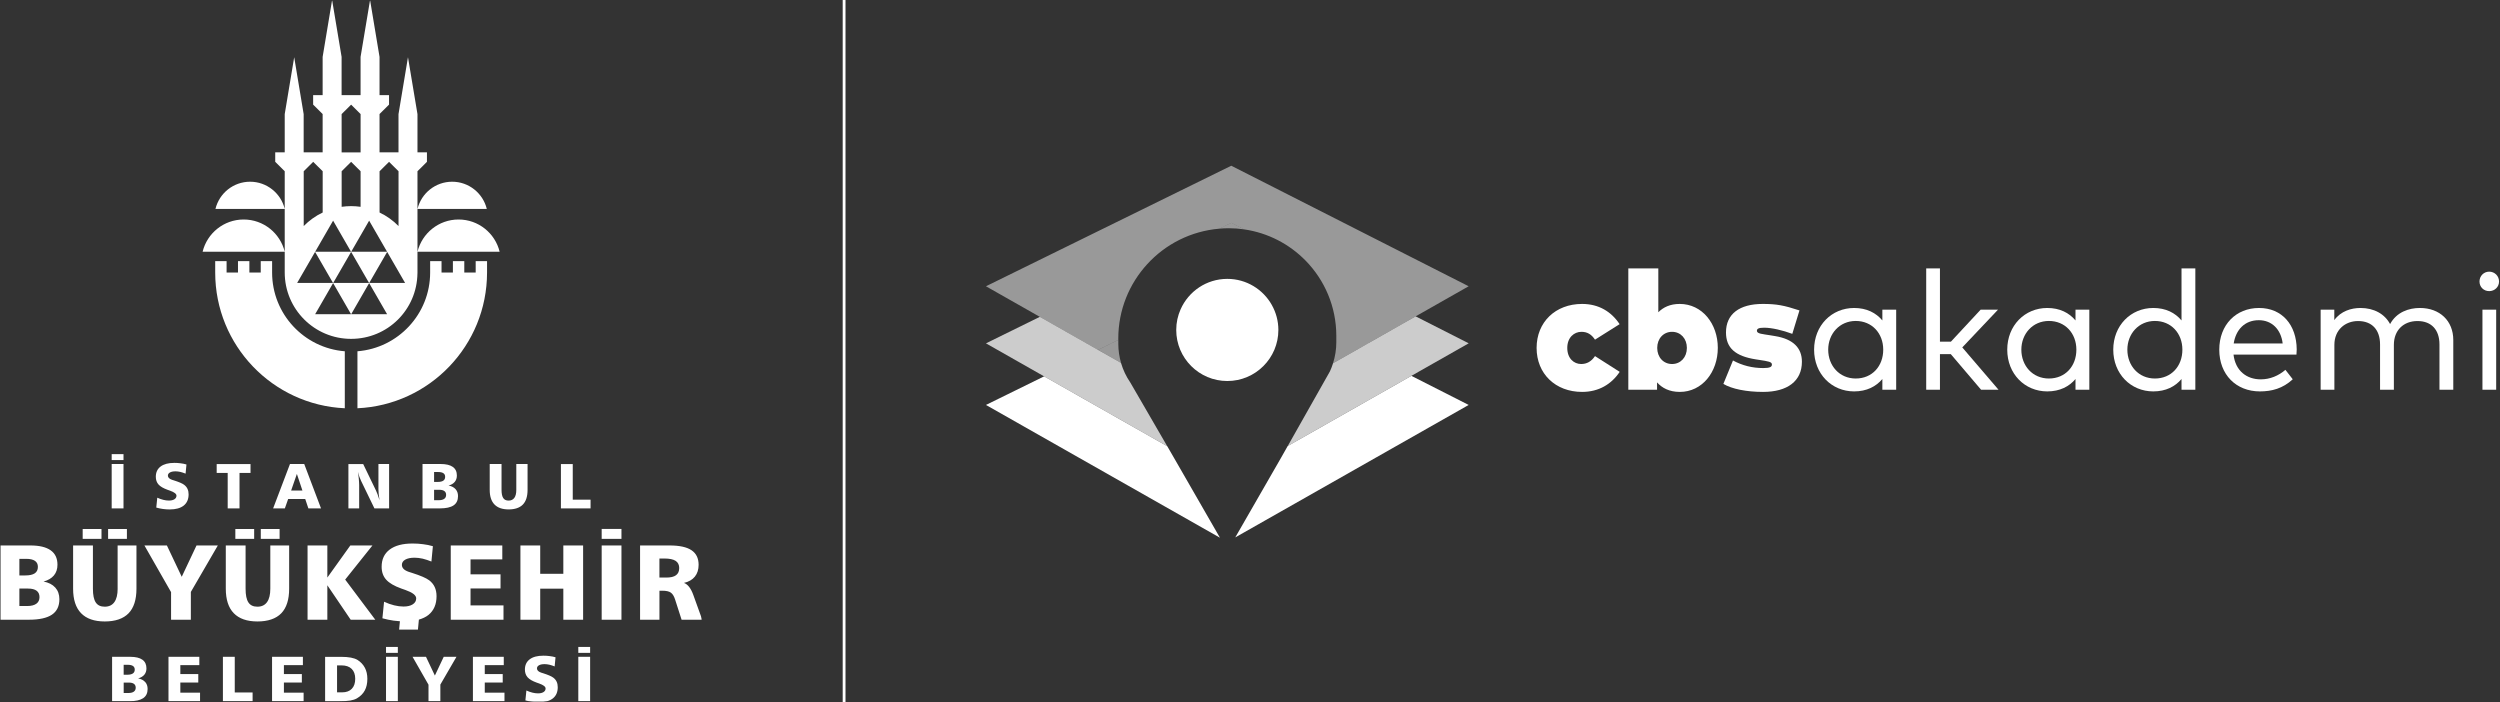 <svg width="890" height="250" viewBox="0 0 890 250" fill="none" xmlns="http://www.w3.org/2000/svg">
<rect x="0" y="0" width="890" height="250" fill="#333333" stroke="none"/>
<path d="M437.41 81.25C439.29 81.25 441.13 81.39 442.93 81.65L438.33 79.32L434.09 81.4C435.18 81.31 436.29 81.25 437.4 81.25H437.41Z" fill="white" fill-opacity="0.5"/>
<path d="M889.66 100.22C889.66 102.17 888.1 103.64 886.15 103.64C884.2 103.64 882.7 102.17 882.7 100.22C882.7 98.27 884.2 96.71 886.15 96.71C888.1 96.71 889.66 98.24 889.66 100.22ZM888.64 138.74H883.75V110.24H888.64V138.74Z" fill="white"/>
<path d="M502.45 133.8L458.42 158.79L456.03 163.01L439.75 191.32L522.85 144.16L502.45 133.8Z" fill="white"/>
<path d="M415.55 158.86L371.71 133.98L351 144.16L434.3 191.43L417.95 163.01L415.55 158.86Z" fill="white"/>
<path d="M503.95 112.63L483.55 124.21L474.57 129.31C474.25 130.3 473.89 131.27 473.46 132.2L458.43 158.79L502.46 133.8L522.86 122.22L503.96 112.62L503.95 112.63Z" fill="white" fill-opacity="0.75"/>
<path d="M399.09 129.2L390.9 124.55L370.19 112.79L351 122.23L371.71 133.99L415.54 158.86L402.38 136.16C400.93 134.06 399.82 131.71 399.08 129.21L399.09 129.2Z" fill="white" fill-opacity="0.75"/>
<path d="M398.12 121.01L390.91 124.55L399.1 129.2C398.47 127.05 398.12 124.78 398.12 122.43V121.01Z" fill="white" fill-opacity="0.5"/>
<path d="M452.78 108.59C449.67 103.04 443.74 99.28 436.92 99.28C429.5 99.28 423.13 103.73 420.3 110.11C419.3 112.36 418.74 114.84 418.74 117.46C418.74 127.5 426.88 135.64 436.92 135.64C446.96 135.64 455.1 127.5 455.1 117.46C455.1 114.24 454.25 111.22 452.78 108.6V108.59Z" fill="white"/>
<path d="M438.33 59L351 101.91L370.19 112.8L390.9 124.56L398.11 121.02V120.55C398.11 110.32 402.02 101.01 408.43 94.02C414.91 86.94 423.96 82.26 434.09 81.41L438.33 79.33L442.93 81.66C451.42 82.89 459.01 86.9 464.75 92.74C471.54 99.65 475.73 109.13 475.73 119.59V121.82C475.73 124.44 475.31 126.95 474.56 129.32L483.54 124.22L503.94 112.64L522.84 101.91L438.33 59Z" fill="white" fill-opacity="0.5"/>
<path d="M576.58 115.4L567.82 120.92C566.56 119.03 565.09 118.13 562.99 118.13C560.38 118.13 557.95 120.14 557.95 123.86C557.95 127.58 560.29 129.59 562.9 129.59C564.91 129.59 566.53 128.69 567.82 126.77L576.61 132.38C573.7 136.76 569.17 139.52 563.23 139.52C553.72 139.52 547.03 133.04 547.03 123.86C547.03 114.68 553.72 108.2 563.23 108.2C569.17 108.2 573.64 110.96 576.58 115.4Z" fill="white"/>
<path d="M611.54 123.83C611.54 132.47 605.96 139.52 598.01 139.52C594.26 139.52 591.68 138.11 589.91 136.13V138.74H579.68V95.54H590.36V111.17C592.1 109.4 594.56 108.2 597.98 108.2C605.96 108.2 611.54 115.25 611.54 123.83ZM589.97 123.86C589.97 127.19 592.19 129.59 595.25 129.59C598.31 129.59 600.53 127.19 600.53 123.86C600.53 120.53 598.31 118.13 595.25 118.13C592.19 118.13 589.97 120.53 589.97 123.86Z" fill="white"/>
<path d="M638.06 118.85C634.67 117.59 630.77 116.66 628.04 116.66C625.97 116.66 625.46 117.08 625.46 117.77C625.46 118.85 627.5 118.91 630.2 119.36L632 119.66C638.33 120.71 641.48 123.83 641.48 128.78C641.48 135.65 636.35 139.52 627.65 139.52C621.74 139.52 616.52 138.47 613.52 136.67L616.94 128.33C620.24 130.13 623.87 131.03 627.71 131.03C630.05 131.03 630.8 130.64 630.8 129.77C630.8 128.81 629.57 128.63 626.27 128.12L625.1 127.94C617.75 126.8 614.45 123.86 614.45 118.34C614.45 111.8 619.22 108.2 627.53 108.2C632.42 108.2 635.03 108.68 640.61 110.51L638.06 118.85Z" fill="white"/>
<path d="M675.04 138.74H670.12V134.93C667.87 137.6 664.54 139.34 660.07 139.34C652.06 139.34 645.82 133.1 645.82 124.49C645.82 115.88 652.06 109.64 660.07 109.64C664.54 109.64 667.87 111.38 670.12 114.08V110.24H675.04V138.74ZM650.84 124.49C650.84 130.16 654.8 134.75 660.65 134.75C666.5 134.75 670.43 130.34 670.43 124.49C670.43 118.64 666.41 114.26 660.65 114.26C654.89 114.26 650.84 118.82 650.84 124.49Z" fill="white"/>
<path d="M690.62 121.64H694.52L705.11 110.24H711.29L698.57 123.68L711.47 138.74H705.26L694.49 126.08H690.62V138.74H685.73V95.54H690.62V121.64Z" fill="white"/>
<path d="M743.8 138.74H738.88V134.93C736.63 137.6 733.3 139.34 728.83 139.34C720.82 139.34 714.58 133.1 714.58 124.49C714.58 115.88 720.82 109.64 728.83 109.64C733.3 109.64 736.63 111.38 738.88 114.08V110.24H743.8V138.74ZM719.6 124.49C719.6 130.16 723.56 134.75 729.41 134.75C735.26 134.75 739.19 130.34 739.19 124.49C739.19 118.64 735.17 114.26 729.41 114.26C723.65 114.26 719.6 118.82 719.6 124.49Z" fill="white"/>
<path d="M776.62 114.08V95.54H781.54V138.74H776.62V134.93C774.37 137.6 771.04 139.34 766.57 139.34C758.56 139.34 752.32 133.1 752.32 124.49C752.32 115.88 758.56 109.64 766.57 109.64C771.04 109.64 774.37 111.38 776.62 114.08ZM757.34 124.49C757.34 130.16 761.3 134.75 767.15 134.75C773 134.75 776.93 130.34 776.93 124.49C776.93 118.64 772.91 114.26 767.15 114.26C761.39 114.26 757.34 118.82 757.34 124.49Z" fill="white"/>
<path d="M817.63 124.4C817.63 125.03 817.57 125.69 817.54 126.23H795.13C795.82 132.14 799.93 135.05 804.82 135.05C808.15 135.05 811.18 133.76 813.61 131.66L816.22 135.02C812.68 138.32 808.72 139.34 804.52 139.34C796.06 139.34 790.06 133.37 790.06 124.49C790.06 115.61 796.03 109.64 804.22 109.64C812.41 109.64 817.57 115.67 817.63 124.4ZM795.2 122.27H812.63C812.03 117.23 808.76 113.99 804.14 113.99C799.1 113.99 795.95 117.41 795.2 122.27Z" fill="white"/>
<path d="M873.37 121.04V138.74H868.45V122.63C868.45 117.38 865.57 114.29 860.62 114.29C855.67 114.29 852.22 117.56 852.22 122.75V138.74H847.3V122.63C847.3 117.38 844.42 114.29 839.47 114.29C834.88 114.29 831.04 117.44 831.04 122.75V138.74H826.15V110.24H831.01V113.96C833.35 110.75 837.04 109.64 840.34 109.64C845.17 109.64 848.98 111.8 850.87 115.37C853.21 111.05 857.62 109.64 861.49 109.64C868.54 109.64 873.37 114.2 873.37 121.04Z" fill="white"/>
<mask id="mask0_482_303" style="mask-type:luminance" maskUnits="userSpaceOnUse" x="0" y="0" width="250" height="250">
<path d="M250 0H0V250H250V0Z" fill="white"/>
</mask>
<g mask="url(#mask0_482_303)">
<mask id="mask1_482_303" style="mask-type:luminance" maskUnits="userSpaceOnUse" x="0" y="0" width="250" height="250">
<path d="M250 0H0V250H250V0Z" fill="white"/>
</mask>
<g mask="url(#mask1_482_303)">
<path d="M66.377 165.351L66.068 168.614C65.43 168.359 64.81 168.149 64.209 168.003C63.917 167.939 63.626 167.885 63.334 167.848C63.051 167.812 62.769 167.794 62.486 167.794C61.639 167.794 60.974 167.93 60.491 168.204C60.017 168.477 59.771 168.851 59.771 169.316C59.771 169.644 59.889 169.926 60.135 170.181C60.372 170.427 60.746 170.637 61.238 170.81L61.94 171.029C63.744 171.603 64.947 172.122 65.539 172.578C66.086 172.997 66.496 173.48 66.751 174.045C67.015 174.61 67.143 175.257 67.143 175.995C67.143 177.727 66.56 179.048 65.412 179.977C64.254 180.898 62.578 181.363 60.39 181.363C59.616 181.363 58.823 181.308 58.021 181.199C57.219 181.089 56.426 180.925 55.634 180.697L55.989 177.18C56.727 177.517 57.447 177.772 58.149 177.945C58.486 178.027 58.823 178.091 59.16 178.137C59.497 178.182 59.825 178.2 60.135 178.2C60.955 178.2 61.611 178.046 62.094 177.736C62.577 177.426 62.824 176.998 62.824 176.469C62.824 175.813 62.049 175.221 60.518 174.674L59.661 174.373C58.167 173.835 57.092 173.216 56.444 172.496C55.797 171.776 55.469 170.865 55.469 169.735C55.469 168.158 56.035 166.946 57.174 166.08C58.313 165.224 59.935 164.786 62.049 164.786C62.851 164.786 63.598 164.832 64.291 164.932C64.655 164.978 65.001 165.033 65.339 165.096C65.676 165.16 66.022 165.251 66.368 165.351M77.14 168.359H81.058V180.998H85.268V168.359H89.187V165.197H77.14V168.359ZM107.667 174.637H103.64L105.69 168.723L107.667 174.637ZM97.233 180.989H101.407L102.583 177.645H108.661L109.782 180.989H114.283L108.305 165.187H103.23L97.233 180.989ZM124.061 180.989H127.862V172.651C127.862 172.377 127.852 172.04 127.825 171.648C127.798 171.256 127.779 170.892 127.743 170.573C127.688 170.017 127.643 169.562 127.597 169.215C127.552 168.869 127.497 168.45 127.415 167.967C127.597 168.65 127.77 169.224 127.925 169.698C128.126 170.254 128.326 170.746 128.536 171.165L133.293 180.989H138.523V165.187H134.723V174.136C134.723 174.637 134.751 175.23 134.814 175.895C134.878 176.56 134.979 177.289 135.106 178.073C134.979 177.69 134.851 177.317 134.723 176.925C134.55 176.405 134.45 176.095 134.414 175.995C134.195 175.385 134.013 174.938 133.867 174.665L129.292 165.197H124.034V180.998L124.061 180.989ZM156.384 174.364C157.195 174.364 157.797 174.519 158.207 174.829C158.617 175.139 158.818 175.585 158.818 176.186C158.818 176.788 158.59 177.271 158.143 177.59C157.697 177.909 157.041 178.073 156.193 178.073H154.535V174.364H156.384ZM156.02 168.04C156.831 168.04 157.442 168.185 157.852 168.468C158.271 168.75 158.471 169.179 158.471 169.744C158.471 170.363 158.253 170.819 157.806 171.12C157.369 171.421 156.703 171.566 155.81 171.566H154.535V168.04H156.011H156.02ZM150.425 180.989H156.567C158.772 180.989 160.403 180.634 161.469 179.914C162.526 179.203 163.055 178.1 163.055 176.615C163.055 175.612 162.763 174.792 162.18 174.136C161.597 173.48 160.768 173.061 159.692 172.86C160.658 172.596 161.387 172.159 161.889 171.557C162.39 170.956 162.645 170.199 162.645 169.279C162.645 167.921 162.162 166.901 161.196 166.217C160.23 165.534 158.79 165.187 156.886 165.187H150.416V180.989H150.425ZM174.337 174.382C174.337 176.697 174.902 178.437 176.041 179.604C177.171 180.77 178.847 181.353 181.071 181.353C183.295 181.353 185.017 180.779 186.138 179.622C187.259 178.465 187.814 176.724 187.814 174.382V165.187H183.805V174.382C183.805 175.64 183.577 176.587 183.112 177.234C182.647 177.881 181.964 178.21 181.071 178.21C180.178 178.21 179.549 177.909 179.148 177.298C178.747 176.688 178.547 175.722 178.547 174.382V165.187H174.337V174.382ZM199.679 180.989H210.241V177.872H203.899V165.197H199.688V180.998L199.679 180.989ZM39.759 163.784H43.969V161.679H39.759V163.784ZM39.759 180.989H43.969V165.187H39.759V180.989ZM19.674 209.166C20.649 210.259 21.142 211.644 21.142 213.312C21.142 215.791 20.258 217.631 18.481 218.825C16.713 220.019 13.979 220.62 10.279 220.62H0V194.184H10.826C14.015 194.184 16.412 194.758 18.034 195.907C19.656 197.055 20.458 198.768 20.458 201.037C20.458 202.577 20.039 203.844 19.192 204.855C18.353 205.858 17.123 206.587 15.51 207.033C17.305 207.371 18.699 208.081 19.674 209.175M6.898 204.855H9.04C10.525 204.855 11.646 204.6 12.384 204.099C13.122 203.598 13.487 202.832 13.487 201.802C13.487 200.855 13.141 200.144 12.448 199.67C11.755 199.196 10.726 198.95 9.377 198.95H6.898V204.855ZM14.061 212.583C14.061 211.581 13.724 210.824 13.04 210.305C12.357 209.794 11.345 209.53 9.988 209.53H6.898V215.745H9.669C11.09 215.745 12.184 215.472 12.931 214.934C13.678 214.396 14.061 213.613 14.061 212.583ZM64.701 205.347L59.415 194.184H51.414L60.901 210.797V220.62H67.945V210.724L77.55 194.184H69.959L64.692 205.347H64.701ZM96.231 209.576C96.231 211.672 95.848 213.266 95.065 214.351C94.29 215.435 93.151 215.982 91.647 215.982C90.144 215.982 89.096 215.472 88.43 214.46C87.756 213.44 87.428 211.817 87.428 209.585V194.193H80.384V209.576C80.384 213.449 81.332 216.356 83.227 218.306C85.123 220.256 87.929 221.24 91.647 221.24C95.365 221.24 98.254 220.274 100.131 218.333C101.999 216.401 102.938 213.476 102.938 209.576V194.193H96.231V209.585V209.576ZM99.539 188.316H92.841V191.842H99.539V188.316ZM90.481 188.316H83.783V191.842H90.481V188.316ZM36.132 188.316H29.434V191.842H36.132V188.316ZM41.882 209.576C41.882 211.672 41.49 213.266 40.716 214.351C39.941 215.435 38.802 215.982 37.299 215.982C35.795 215.982 34.747 215.472 34.082 214.46C33.407 213.44 33.08 211.817 33.08 209.585V194.193H26.026V209.576C26.026 213.449 26.974 216.356 28.869 218.306C30.765 220.256 33.571 221.24 37.289 221.24C41.008 221.24 43.896 220.274 45.773 218.333C47.642 216.401 48.58 213.476 48.58 209.576V194.193H41.873V209.585L41.882 209.576ZM45.181 188.316H38.483V191.842H45.181V188.316ZM132.6 194.184H124.717L116.534 205.612V194.184H109.49V220.62H116.534V208.355L124.845 220.62H133.602L122.886 206.332L132.591 194.184H132.6ZM167.511 209.503H178.191V204.473H167.511V199.142H178.82V194.193H160.467V220.63H179.248V215.526H167.511V209.503ZM200.545 204.281H192.316V194.184H185.272V220.62H192.316V209.576H200.545V220.62H207.589V194.184H200.545V204.281ZM214.196 191.833H221.24V188.307H214.196V191.833ZM214.196 220.62H221.24V194.184H214.196V220.62ZM250 220.62H242.646L240.322 213.385C239.949 212.228 239.448 211.426 238.81 210.97C238.172 210.514 237.16 210.296 235.784 210.296H234.763V220.62H227.865V194.184H238.381C241.89 194.184 244.487 194.749 246.173 195.879C247.859 197.009 248.706 198.741 248.706 201.074C248.706 202.778 248.26 204.172 247.376 205.275C246.492 206.377 245.198 207.124 243.494 207.516C244.87 208.027 245.99 209.466 246.838 211.854L250 220.63V220.62ZM241.808 202.295C241.808 201.101 241.379 200.226 240.532 199.67C239.684 199.114 238.345 198.832 236.504 198.832H234.754V205.612H237.224C238.764 205.612 239.912 205.338 240.659 204.782C241.416 204.227 241.79 203.397 241.79 202.295M152.721 206.541C151.728 205.785 149.723 204.919 146.698 203.953L145.522 203.58C144.693 203.297 144.073 202.942 143.672 202.532C143.271 202.112 143.071 201.629 143.071 201.092C143.071 200.308 143.472 199.688 144.265 199.233C145.066 198.777 146.178 198.54 147.6 198.54C148.074 198.54 148.548 198.577 149.021 198.631C149.495 198.695 149.987 198.777 150.479 198.886C151.482 199.132 152.521 199.479 153.587 199.907L154.106 194.449C153.523 194.275 152.949 194.13 152.384 194.02C151.819 193.911 151.236 193.82 150.625 193.738C149.459 193.574 148.21 193.492 146.871 193.492C143.335 193.492 140.619 194.212 138.715 195.651C136.81 197.091 135.862 199.133 135.862 201.766C135.862 203.643 136.409 205.183 137.494 206.377C138.578 207.58 140.373 208.628 142.87 209.521L144.301 210.022C146.88 210.934 148.165 211.927 148.165 213.02C148.165 213.913 147.755 214.624 146.944 215.144C146.133 215.663 145.039 215.927 143.663 215.927C143.144 215.927 142.597 215.891 142.032 215.818C141.467 215.745 140.902 215.636 140.337 215.499C139.17 215.217 137.968 214.788 136.728 214.214L136.136 220.11C137.466 220.484 138.797 220.757 140.136 220.948C140.884 221.049 141.631 221.122 142.369 221.167L142.086 224.138H148.784L149.122 220.584C150.443 220.201 151.591 219.664 152.511 218.935C154.443 217.367 155.409 215.144 155.409 212.246C155.409 211.016 155.191 209.931 154.753 208.983C154.316 208.036 153.632 207.216 152.721 206.523M51.679 242.783C52.262 243.439 52.553 244.259 52.553 245.261C52.553 246.747 52.025 247.84 50.959 248.56C49.901 249.271 48.261 249.636 46.056 249.636H39.905V233.825H46.375C48.279 233.825 49.719 234.171 50.685 234.855C51.651 235.538 52.134 236.568 52.134 237.926C52.134 238.846 51.879 239.611 51.378 240.204C50.877 240.805 50.139 241.243 49.173 241.507C50.248 241.707 51.077 242.136 51.66 242.783M44.033 240.204H45.309C46.202 240.204 46.867 240.049 47.304 239.748C47.751 239.447 47.97 238.992 47.97 238.372C47.97 237.807 47.76 237.379 47.35 237.096C46.931 236.814 46.32 236.668 45.509 236.668H44.024V240.204H44.033ZM48.316 244.833C48.316 244.232 48.115 243.776 47.705 243.466C47.295 243.156 46.694 243.001 45.883 243.001H44.033V246.71H45.691C46.548 246.71 47.195 246.546 47.642 246.227C48.088 245.908 48.316 245.435 48.316 244.824M64.2 242.983H70.588V239.976H64.2V236.786H70.961V233.825H59.98V249.636H71.216V246.583H64.2V242.983ZM83.573 233.825H79.354V249.636H89.925V246.51H83.573V233.816V233.825ZM101.07 242.983H107.458V239.976H101.07V236.786H107.832V233.825H96.851V249.636H108.087V246.583H101.07V242.983ZM129.903 237.734C130.486 238.864 130.778 240.167 130.778 241.644C130.778 243.275 130.477 244.66 129.866 245.799C129.256 246.938 128.326 247.877 127.059 248.615C126.44 248.97 125.647 249.235 124.672 249.399C124.207 249.472 123.633 249.535 122.959 249.581C122.284 249.626 121.546 249.645 120.754 249.645H115.741V233.834H121.282C122.74 233.834 123.952 233.925 124.918 234.107C125.884 234.29 126.677 234.572 127.296 234.946C128.445 235.684 129.31 236.613 129.903 237.743M126.458 241.644C126.458 240.131 126.039 238.955 125.2 238.126C124.362 237.297 123.159 236.878 121.592 236.878H119.988V246.473H121.811C123.296 246.473 124.435 246.054 125.246 245.207C126.057 244.368 126.458 243.175 126.458 241.644ZM154.817 240.505L151.655 233.825H146.871L152.548 243.758V249.636H156.767V243.712L162.508 233.816H157.97L154.817 240.495V240.505ZM172.578 242.983H178.966V239.976H172.578V236.786H179.34V233.825H168.359V249.636H179.595V246.583H172.578V242.983ZM196.927 241.215C196.335 240.76 195.132 240.249 193.328 239.666L192.626 239.447C192.125 239.274 191.76 239.065 191.523 238.819C191.286 238.573 191.159 238.281 191.159 237.953C191.159 237.488 191.396 237.115 191.879 236.841C192.353 236.568 193.018 236.431 193.874 236.431C194.157 236.431 194.439 236.449 194.722 236.486C195.004 236.522 195.296 236.577 195.597 236.641C196.198 236.787 196.818 236.996 197.456 237.251L197.766 233.989C197.419 233.889 197.073 233.798 196.736 233.734C196.399 233.67 196.043 233.615 195.688 233.57C194.995 233.47 194.239 233.424 193.446 233.424C191.332 233.424 189.71 233.852 188.571 234.718C187.432 235.584 186.867 236.796 186.867 238.372C186.867 239.493 187.195 240.413 187.842 241.133C188.489 241.853 189.564 242.473 191.059 243.011L191.915 243.311C193.455 243.858 194.23 244.45 194.23 245.106C194.23 245.644 193.984 246.063 193.501 246.373C193.018 246.683 192.362 246.838 191.542 246.838C191.232 246.838 190.904 246.811 190.566 246.774C190.229 246.738 189.892 246.665 189.555 246.583C188.862 246.41 188.142 246.154 187.395 245.817L187.04 249.344C187.833 249.563 188.625 249.736 189.427 249.845C190.229 249.955 191.013 250.009 191.797 250.009C193.993 250.009 195.67 249.544 196.827 248.624C197.984 247.704 198.558 246.373 198.558 244.642C198.558 243.904 198.431 243.257 198.167 242.692C197.902 242.127 197.501 241.634 196.945 241.224M137.421 249.636H141.631V233.825H137.421V249.636ZM137.421 232.422H141.631V230.316H137.421V232.422ZM205.876 232.422H210.086V230.316H205.876V232.422ZM205.876 249.636H210.086V233.825H205.876V249.636ZM96.869 97.015V92.96H92.823V97.015H88.777V92.96H84.722V97.015H80.666V92.96H76.611V97.015C76.611 122.986 97.069 144.173 122.749 145.34V125.055C108.26 123.906 96.869 111.796 96.869 97.015ZM169.334 92.96H173.389V97.015C173.389 122.986 152.931 144.173 127.251 145.34V125.055C141.74 123.906 153.131 111.796 153.131 97.015V92.96H157.186V97.015H161.232V92.96H165.288V97.015H169.343V92.96H169.334ZM101.361 74.369H76.702C78.06 68.811 83.063 64.692 89.032 64.692C95.001 64.692 100.004 68.82 101.361 74.369ZM148.639 74.369C149.987 68.811 154.999 64.692 160.968 64.692C166.937 64.692 171.94 68.82 173.298 74.369H148.639ZM101.361 89.624H72.128C73.731 83.036 79.664 78.142 86.745 78.142C93.825 78.142 99.758 83.036 101.361 89.624ZM163.255 78.142C170.336 78.142 176.269 83.036 177.872 89.624H148.629C150.233 83.036 156.166 78.142 163.246 78.142M148.62 97.315V60.965L151.992 57.611V54.239H148.62V40.625L145.239 20.367L141.868 40.625V54.239H135.115V40.597L138.496 37.244V33.872H135.115V20.258L131.744 0L128.363 20.258V33.872H121.61V20.258L118.229 0L114.858 20.258V33.872H111.477V37.244L114.858 40.597V54.239H108.105V40.625L104.733 20.367L101.361 40.625V54.239H97.981V57.611L101.361 60.965V97.005C101.361 110.055 111.941 120.635 124.991 120.635C138.04 120.635 148.447 110.219 148.611 97.315M144.219 100.733H131.443L137.831 89.67L144.219 100.733ZM135.124 60.965L138.505 57.611L141.877 60.965V80.475C139.936 78.498 137.658 76.857 135.124 75.654V60.965ZM131.415 78.552L137.804 89.624H125.027L131.415 78.552ZM121.628 40.607L125 37.253L128.372 40.607V54.248H121.619V40.607H121.628ZM121.628 60.965L125 57.611L128.372 60.965V73.622C127.269 73.467 126.139 73.376 125 73.376C123.861 73.376 122.731 73.467 121.628 73.622V60.965ZM118.585 78.552L124.973 89.624H112.196L118.585 78.552ZM108.123 60.965L111.495 57.611L114.876 60.965V75.654C112.342 76.857 110.064 78.498 108.123 80.475V60.965ZM105.781 100.733L112.169 89.67L118.557 100.733H105.781ZM112.196 111.85L118.585 100.778L124.973 111.85H112.196ZM118.612 100.733L125 89.67L131.388 100.733H118.612ZM125.027 111.85L131.415 100.778L137.804 111.85H125.027Z" fill="white"/>
</g>
</g>
<rect x="300" width="1" height="250" fill="white"/>
</svg>
